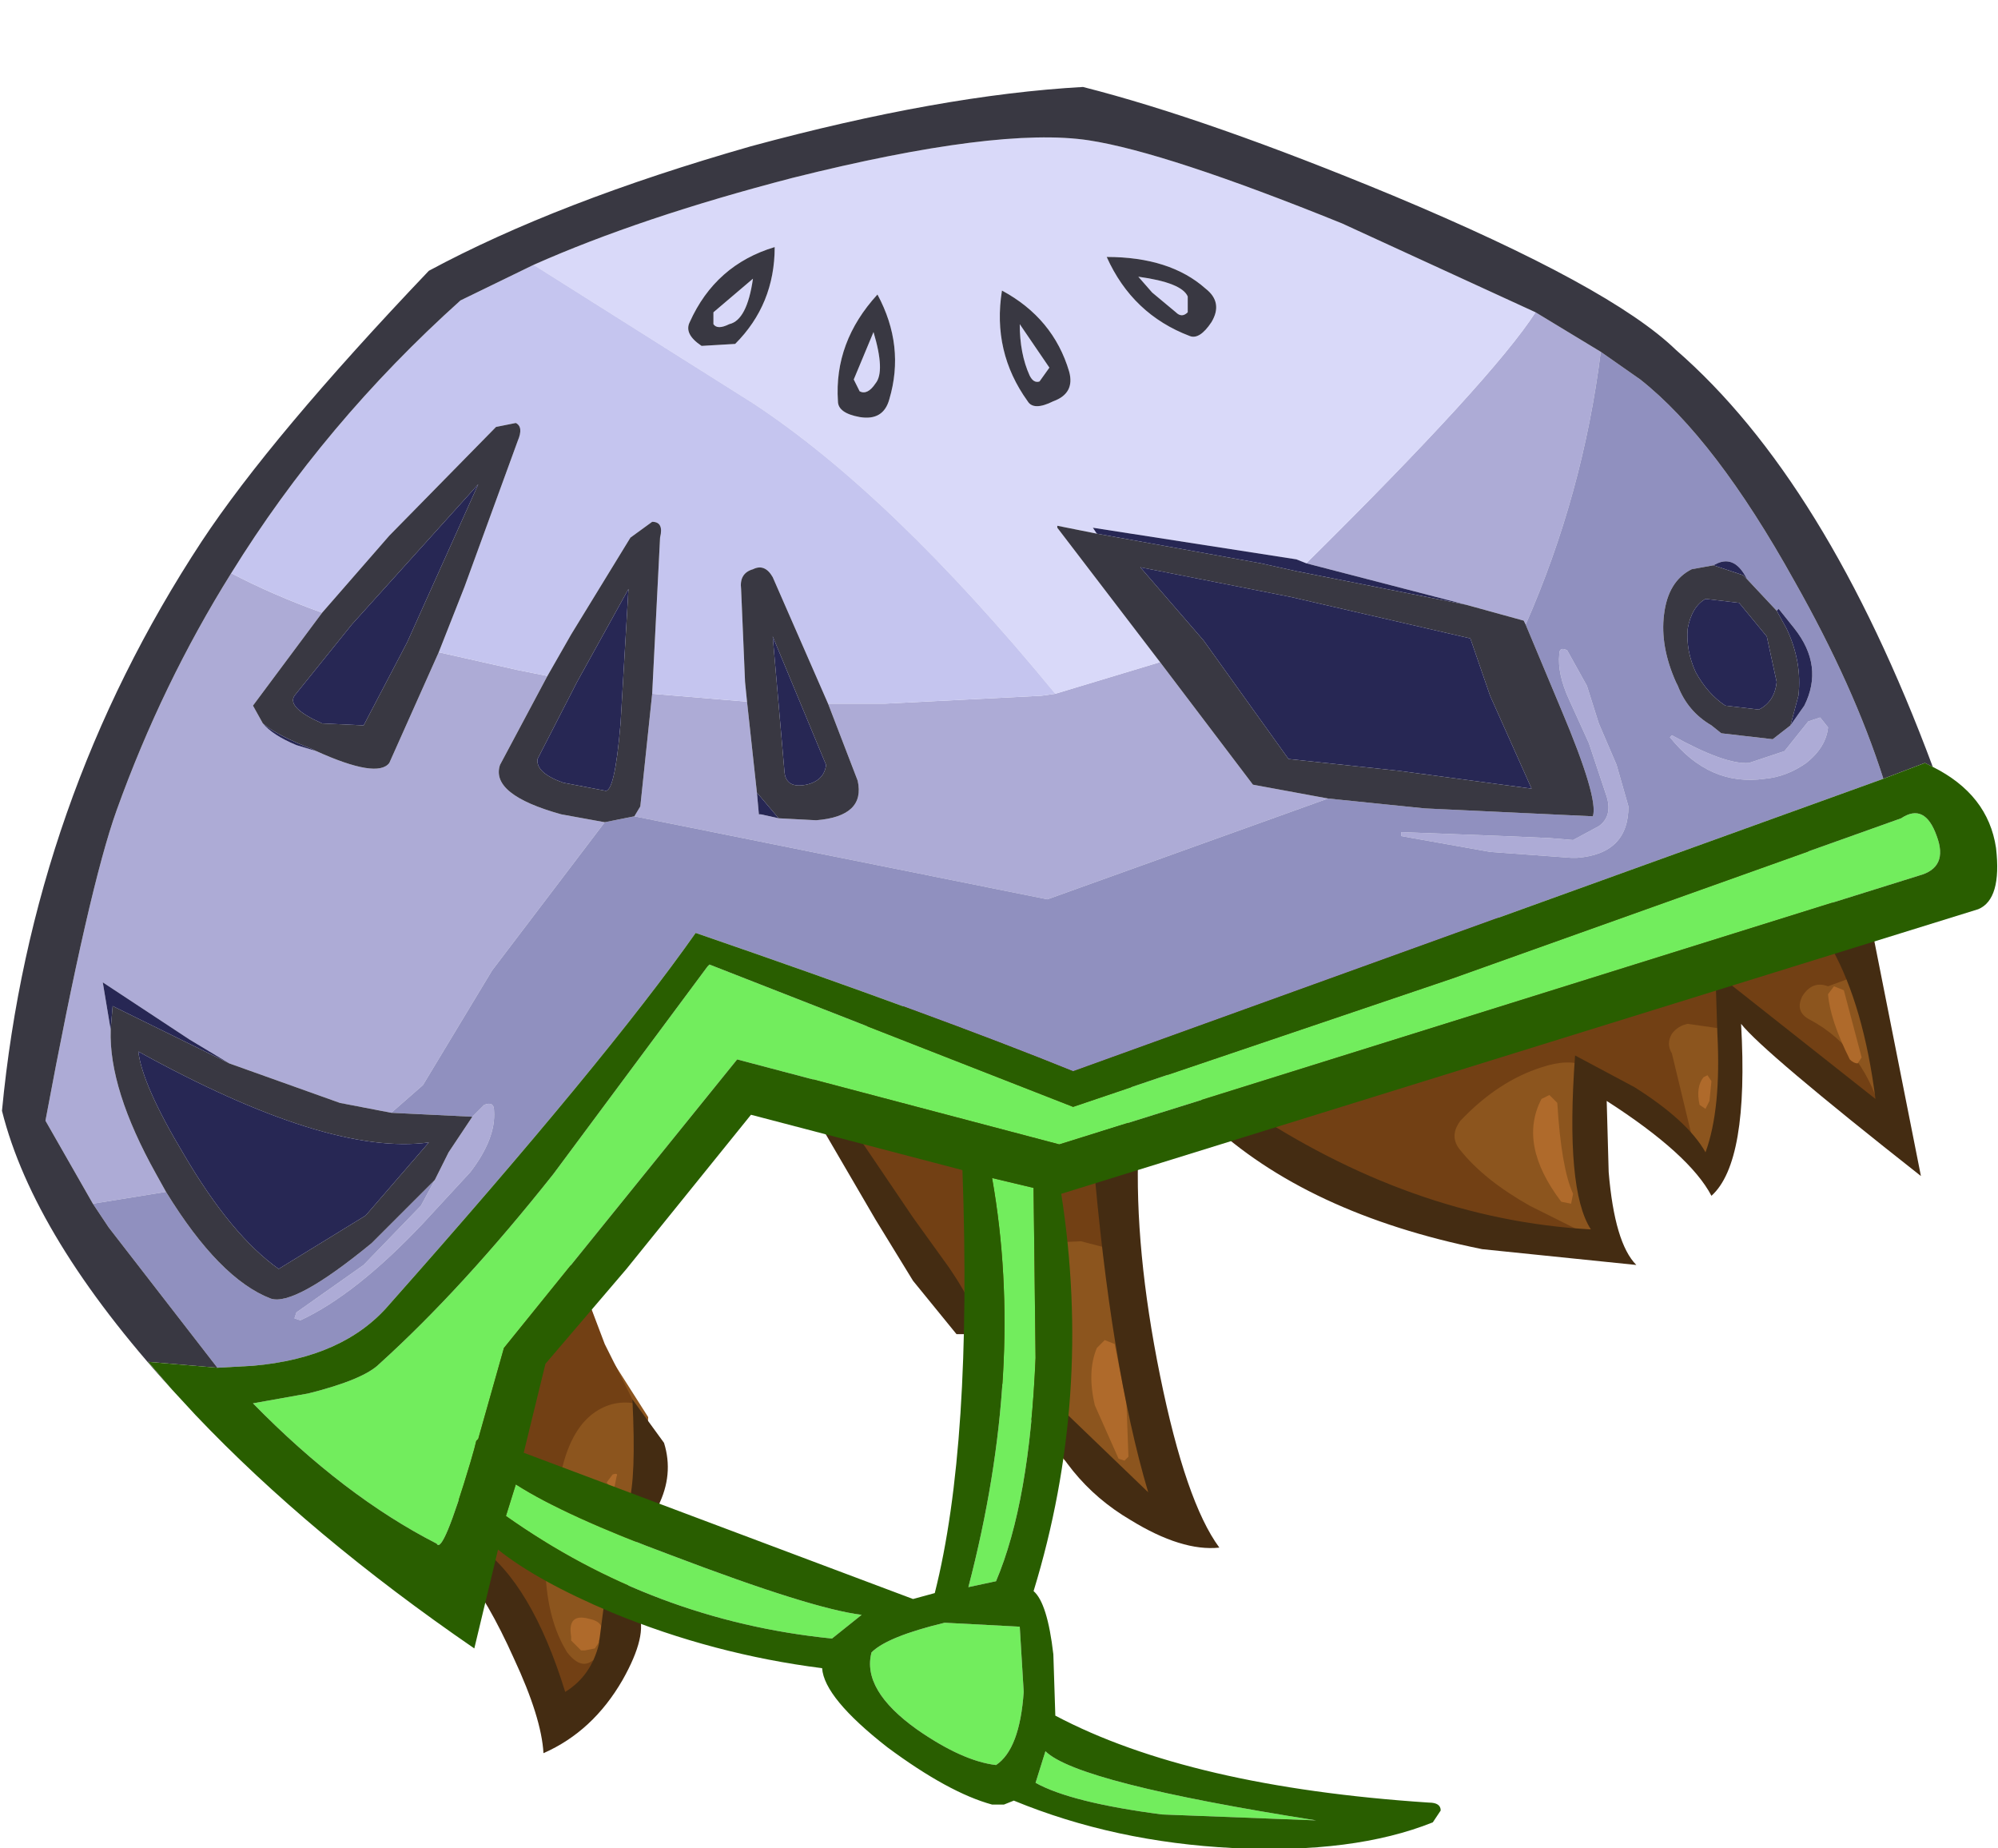 <?xml version="1.0" encoding="UTF-8" standalone="no"?>
<svg xmlns:xlink="http://www.w3.org/1999/xlink" height="46.75px" width="50.55px" xmlns="http://www.w3.org/2000/svg">
  <g transform="matrix(1.0, 0.0, 0.0, 1.0, 23.95, 24.6)">
    <use height="44.55" transform="matrix(1.0, 0.0, 0.0, 1.0, -23.9, -22.4)" width="50.5" xlink:href="#sprite0"/>
  </g>
  <defs>
    <g id="sprite0" transform="matrix(1.0, 0.0, 0.0, 1.0, 23.9, 22.4)">
      <use height="22.85" id="hColor" transform="matrix(1.0, 0.0, 0.0, 1.0, -12.7, -3.5)" width="37.1" xlink:href="#sprite1"/>
      <use height="22.85" id="hShadow" transform="matrix(1.0, 0.0, 0.0, 1.0, -12.7, -3.5)" width="36.4" xlink:href="#sprite2"/>
      <use height="16.8" id="hHighlight" transform="matrix(1.0, 0.0, 0.0, 1.0, -9.5, 0.35)" width="32.65" xlink:href="#sprite3"/>
      <use height="21.05" id="hOutline" transform="matrix(1.0, 0.0, 0.0, 1.0, -12.3, -1.3)" width="36.95" xlink:href="#sprite4"/>
      <use height="44.55" transform="matrix(1.0, 0.0, 0.0, 1.0, -23.9, -22.4)" width="50.5" xlink:href="#shape4"/>
    </g>
    <g id="sprite1" transform="matrix(1.0, 0.0, 0.0, 1.0, 18.55, 11.4)">
      <use height="22.85" transform="matrix(1.0, 0.0, 0.0, 1.0, -18.55, -11.4)" width="37.1" xlink:href="#shape0"/>
    </g>
    <g id="shape0" transform="matrix(1.0, 0.0, 0.0, 1.0, 18.55, 11.4)">
      <path d="M-15.05 0.05 L-14.45 1.7 -13.4 3.35 Q-13.55 6.25 -13.95 7.8 -14.55 10.35 -16.0 11.45 L-17.0 8.15 -17.85 6.35 -18.55 4.5 -17.1 0.4 Q-16.75 -0.4 -16.1 -0.55 -15.45 -0.75 -15.05 -0.2 L-15.05 0.05 M15.85 -11.15 L17.2 -8.3 Q18.1 -6.55 18.55 -3.6 L17.15 -4.7 14.7 -6.75 14.25 -6.75 Q13.9 -6.65 13.95 -6.3 14.1 -4.1 13.45 -2.5 12.55 -3.9 11.25 -4.65 L11.05 -4.7 10.55 -4.7 Q10.3 -4.6 10.35 -4.3 L10.95 -0.7 Q5.55 -0.7 -0.15 -5.25 -0.4 -5.45 -0.75 -5.25 -1.15 -5.25 -1.25 -4.8 -1.8 1.2 0.25 6.45 -1.45 5.9 -2.9 4.4 L-5.3 1.35 -7.55 -1.7 Q-8.8 -3.55 -9.3 -5.05 -8.05 -7.3 -3.6 -7.95 L3.3 -8.55 9.55 -9.5 Q13.35 -10.25 15.8 -11.4 L15.85 -11.15" fill="#8c551e" fill-rule="evenodd" stroke="none"/>
    </g>
    <g id="sprite2" transform="matrix(1.0, 0.0, 0.0, 1.0, 18.2, 11.4)">
      <use height="22.85" transform="matrix(1.0, 0.0, 0.0, 1.0, -18.2, -11.4)" width="36.4" xlink:href="#shape1"/>
    </g>
    <g id="shape1" transform="matrix(1.0, 0.0, 0.0, 1.0, 18.2, 11.4)">
      <path d="M-14.45 9.5 L-14.4 9.95 Q-14.95 10.9 -15.65 11.45 L-16.65 8.15 -17.5 6.35 -18.2 4.5 -16.75 0.4 Q-16.4 -0.4 -15.75 -0.55 -15.1 -0.75 -14.7 -0.2 L-14.7 0.05 -14.15 1.5 -13.4 3.0 Q-14.0 2.9 -14.5 3.3 -15.1 3.8 -15.3 5.0 -15.75 6.0 -15.65 7.25 -15.6 8.5 -15.1 9.3 -14.75 9.75 -14.45 9.5 M16.35 -6.7 Q17.75 -5.95 18.2 -4.15 L17.5 -4.7 15.05 -6.75 14.6 -6.75 14.3 -6.45 13.25 -6.6 Q13.0 -6.55 12.85 -6.35 12.7 -6.1 12.85 -5.85 L13.5 -3.15 13.55 -3.15 13.55 -3.05 13.6 -2.95 13.85 -2.65 13.8 -2.5 Q12.9 -3.9 11.6 -4.65 L11.4 -4.7 11.3 -4.75 Q10.9 -5.95 9.55 -5.5 8.45 -5.15 7.5 -4.15 7.2 -3.75 7.5 -3.4 8.1 -2.65 9.25 -2.0 L11.25 -1.0 11.3 -0.7 Q5.9 -0.7 0.2 -5.25 -0.05 -5.45 -0.4 -5.25 -0.8 -5.25 -0.9 -4.8 L-0.95 -0.8 -2.1 -1.1 -3.25 -1.05 -3.8 -1.0 -4.05 -0.5 Q-3.5 2.85 -1.35 5.45 -2.75 4.4 -4.95 1.35 L-7.2 -1.7 Q-8.45 -3.55 -8.95 -5.05 -7.7 -7.3 -3.25 -7.95 L3.65 -8.55 9.9 -9.5 Q13.7 -10.25 16.15 -11.4 L16.2 -11.15 17.75 -7.9 16.8 -7.55 Q16.4 -7.7 16.15 -7.3 15.95 -6.9 16.35 -6.7" fill="#724014" fill-rule="evenodd" stroke="none"/>
    </g>
    <g id="sprite3" transform="matrix(1.0, 0.0, 0.0, 1.0, 16.3, 8.4)">
      <use height="16.8" transform="matrix(1.0, 0.0, 0.0, 1.0, -16.3, -8.4)" width="32.65" xlink:href="#shape2"/>
    </g>
    <g id="shape2" transform="matrix(1.0, 0.0, 0.0, 1.0, 16.3, 8.4)">
      <path d="M-15.6 8.15 L-15.6 8.2 -15.7 8.35 -15.95 8.4 -16.05 8.4 -16.3 8.15 -16.3 8.05 Q-16.4 7.45 -15.85 7.6 -15.35 7.7 -15.6 8.15 M-15.2 4.25 L-15.3 4.3 -15.4 4.15 -15.25 3.95 Q-15.1 3.9 -15.15 4.0 L-15.2 4.25 M-2.2 3.5 L-2.3 3.6 -2.45 3.55 -3.05 2.2 Q-3.25 1.35 -3.0 0.75 L-2.8 0.55 -2.55 0.65 -2.25 2.15 -2.2 3.5 M12.5 -5.5 L12.4 -5.3 12.25 -5.4 Q12.15 -5.85 12.35 -6.1 L12.45 -6.15 12.55 -6.0 12.5 -5.5 M16.35 -6.6 L16.25 -6.45 Q16.15 -6.45 16.05 -6.55 15.55 -7.55 15.5 -8.2 L15.65 -8.4 15.9 -8.3 16.35 -6.6 M9.05 -3.15 L9.0 -2.9 8.75 -2.95 Q7.65 -4.4 8.25 -5.55 L8.45 -5.65 8.65 -5.45 Q8.75 -3.8 9.05 -3.15" fill="#af6a2b" fill-rule="evenodd" stroke="none"/>
    </g>
    <g id="sprite4" transform="matrix(1.0, 0.0, 0.0, 1.0, 18.45, 10.5)">
      <use height="21.05" transform="matrix(1.0, 0.0, 0.0, 1.0, -18.45, -10.5)" width="36.95" xlink:href="#shape3"/>
    </g>
    <g id="shape3" transform="matrix(1.0, 0.0, 0.0, 1.0, 18.45, 10.5)">
      <path d="M-14.8 6.65 L-14.35 6.6 -13.95 7.0 Q-13.7 7.55 -14.35 8.7 -15.1 10.0 -16.35 10.55 -16.4 9.65 -17.1 8.15 -17.75 6.7 -18.4 5.9 L-18.35 5.5 Q-18.15 5.25 -18.0 5.3 -16.65 6.25 -15.8 9.0 -15.15 8.6 -14.95 7.8 L-14.8 6.65 M-14.1 1.6 L-13.3 2.7 Q-13.05 3.5 -13.45 4.3 L-13.9 4.45 -14.2 4.25 Q-14.0 3.6 -14.1 1.6 M-1.3 -4.75 Q-1.4 -2.2 -0.75 1.0 -0.1 4.2 0.75 5.35 -0.2 5.45 -1.5 4.65 -3.2 3.65 -3.9 1.7 L-3.85 1.45 -3.65 1.45 -1.05 3.95 Q-2.0 0.75 -2.45 -4.6 -2.5 -5.25 -1.9 -5.35 -1.25 -5.4 -1.3 -4.75 M-9.2 -6.25 L-7.0 -3.0 -6.1 -1.75 Q-5.55 -0.95 -5.35 -0.35 -5.25 -0.15 -5.45 -0.05 L-5.9 -0.05 -7.0 -1.4 -7.95 -2.95 -9.7 -5.95 -9.6 -6.35 Q-9.35 -6.5 -9.2 -6.25 M16.25 -9.8 Q16.0 -10.3 16.6 -10.45 17.2 -10.6 17.3 -10.1 L18.5 -4.05 Q14.5 -7.2 13.95 -7.9 14.15 -4.4 13.2 -3.55 12.65 -4.6 10.55 -5.95 L10.6 -4.15 Q10.75 -2.35 11.3 -1.8 L7.4 -2.2 Q2.95 -3.1 0.45 -5.45 L1.3 -5.85 Q5.6 -2.95 10.15 -2.7 9.5 -3.7 9.75 -7.1 L11.25 -6.3 Q12.6 -5.45 13.05 -4.65 13.45 -5.75 13.35 -7.65 L13.3 -9.2 17.35 -6.0 Q17.05 -8.35 16.25 -9.8" fill="#442c12" fill-rule="evenodd" stroke="none"/>
    </g>
    <g id="shape4" transform="matrix(1.0, 0.0, 0.0, 1.0, 23.9, 22.4)">
      <path d="M-21.6 5.85 L-22.8 3.75 Q-21.7 -2.15 -21.0 -4.1 -19.85 -7.3 -18.1 -10.1 -17.05 -9.55 -15.8 -9.1 L-17.55 -6.75 -17.3 -6.3 Q-17.05 -6.0 -16.45 -5.75 L-15.95 -5.6 Q-14.4 -4.9 -14.1 -5.3 L-12.85 -8.1 -10.85 -7.65 -10.1 -7.5 -11.3 -5.25 Q-11.55 -4.5 -9.75 -4.0 L-8.65 -3.8 -11.5 -0.05 -13.25 2.85 -14.05 3.55 -15.35 3.3 -18.15 2.3 -19.15 1.7 -21.35 0.25 -21.15 1.45 Q-21.2 2.95 -20.0 5.1 L-19.75 5.55 -21.6 5.85 M14.9 -16.7 L16.55 -15.7 Q16.1 -12.1 14.65 -8.8 L14.6 -8.9 13.15 -9.3 9.1 -10.35 Q13.8 -15.0 14.9 -16.7 M-3.0 -6.8 L-1.55 -6.8 2.4 -7.0 2.75 -7.05 5.4 -7.85 7.75 -4.75 9.65 -4.4 2.55 -1.85 -7.9 -3.95 -7.75 -4.2 -7.45 -7.05 -5.05 -6.85 -4.8 -4.55 -4.75 -4.0 -4.7 -4.0 -4.25 -3.9 -3.3 -3.85 Q-2.05 -3.95 -2.25 -4.85 L-3.0 -6.8 M-12.0 3.65 L-11.7 3.35 Q-11.45 3.25 -11.45 3.5 -11.4 4.2 -12.05 5.05 L-13.25 6.35 Q-14.95 8.15 -16.35 8.8 L-16.5 8.75 -16.45 8.6 -14.75 7.4 -13.3 5.9 -12.95 5.25 -12.6 4.55 -12.0 3.65 M18.3 -5.95 L18.35 -6.0 Q19.7 -5.25 20.3 -5.3 L21.2 -5.6 21.8 -6.35 22.1 -6.45 22.3 -6.2 Q22.25 -5.7 21.75 -5.3 21.25 -4.95 20.7 -4.9 19.3 -4.7 18.3 -5.95 M11.5 -3.45 L11.5 -3.55 14.1 -3.45 15.25 -3.4 15.85 -3.35 16.5 -3.7 Q16.85 -3.95 16.7 -4.45 L16.25 -5.8 15.75 -6.9 Q15.45 -7.55 15.5 -8.05 15.5 -8.25 15.7 -8.15 L16.2 -7.25 16.5 -6.3 16.95 -5.25 17.25 -4.2 Q17.25 -3.0 15.95 -2.9 L15.8 -2.9 13.75 -3.05 11.5 -3.45" fill="#adabd6" fill-rule="evenodd" stroke="none"/>
      <path d="M-10.45 -17.9 Q-7.75 -19.1 -3.9 -20.1 1.3 -21.4 3.6 -21.05 5.55 -20.75 10.0 -18.95 L14.9 -16.7 Q13.8 -15.0 9.1 -10.35 L8.85 -10.45 3.7 -11.25 3.8 -11.1 2.8 -11.3 2.8 -11.25 5.4 -7.85 2.75 -7.05 Q-1.4 -12.1 -4.9 -14.4 L-10.45 -17.9 M2.1 -15.1 Q1.85 -15.65 1.85 -16.4 L2.6 -15.3 2.35 -14.95 Q2.2 -14.9 2.1 -15.1 M1.4 -17.25 Q1.15 -15.7 2.05 -14.45 2.2 -14.2 2.7 -14.45 3.25 -14.65 3.1 -15.2 2.7 -16.55 1.4 -17.25 M4.05 -18.1 Q4.7 -16.65 6.15 -16.1 6.4 -16.0 6.7 -16.45 7.0 -16.95 6.55 -17.3 5.65 -18.1 4.05 -18.1 M5.8 -16.7 L5.2 -17.2 4.85 -17.6 Q5.95 -17.45 6.1 -17.1 L6.1 -16.7 Q5.95 -16.55 5.8 -16.7 M-6.5 -16.45 Q-6.65 -16.15 -6.2 -15.85 L-5.35 -15.9 Q-4.35 -16.9 -4.35 -18.35 -5.85 -17.9 -6.5 -16.45 M-5.5 -16.4 Q-5.8 -16.25 -5.9 -16.4 L-5.9 -16.7 -4.9 -17.55 Q-5.05 -16.5 -5.5 -16.4 M-2.35 -15.0 L-1.85 -16.2 Q-1.55 -15.2 -1.8 -14.9 -2.0 -14.6 -2.2 -14.7 L-2.35 -15.0 M-1.75 -17.15 Q-2.85 -15.95 -2.75 -14.45 -2.75 -14.15 -2.2 -14.05 -1.6 -13.95 -1.45 -14.5 -1.05 -15.85 -1.75 -17.15" fill="#d9d9f9" fill-rule="evenodd" stroke="none"/>
      <path d="M-18.1 -10.1 Q-15.75 -13.9 -12.3 -17.0 L-10.45 -17.9 -4.9 -14.4 Q-1.4 -12.1 2.75 -7.05 L2.4 -7.0 -1.55 -6.8 -3.0 -6.8 -4.4 -10.0 Q-4.6 -10.35 -4.9 -10.2 -5.25 -10.1 -5.2 -9.7 L-5.1 -7.35 -5.05 -6.85 -7.45 -7.05 -7.25 -11.0 Q-7.15 -11.4 -7.45 -11.4 L-8.0 -11.0 -9.5 -8.55 -10.1 -7.5 -10.85 -7.65 -12.85 -8.1 -12.2 -9.75 -10.85 -13.45 Q-10.7 -13.8 -10.9 -13.9 L-11.4 -13.8 -14.1 -11.05 -15.8 -9.1 Q-17.05 -9.55 -18.1 -10.1" fill="#c5c5ef" fill-rule="evenodd" stroke="none"/>
      <path d="M-18.45 10.0 L-21.2 6.45 -21.6 5.85 -19.75 5.55 Q-18.4 7.75 -17.1 8.25 -16.5 8.45 -14.55 6.85 L-12.95 5.25 -13.3 5.9 -14.75 7.4 -16.45 8.6 -16.5 8.75 -16.35 8.8 Q-14.95 8.15 -13.25 6.35 L-12.05 5.05 Q-11.4 4.2 -11.45 3.5 -11.45 3.25 -11.7 3.35 L-12.0 3.65 -14.05 3.55 -13.25 2.85 -11.5 -0.05 -8.65 -3.8 -7.9 -3.95 2.55 -1.85 9.65 -4.4 12.1 -4.15 16.35 -3.95 Q16.5 -4.4 15.55 -6.65 L14.65 -8.8 Q16.1 -12.1 16.55 -15.7 L17.55 -15.0 Q19.45 -13.5 21.45 -9.9 22.95 -7.25 23.7 -4.9 L3.2 2.5 Q-0.25 1.1 -6.35 -1.0 -8.6 2.2 -14.1 8.4 -15.25 9.75 -17.55 9.95 L-18.45 10.0 M19.4 -10.3 L18.85 -10.2 Q18.25 -9.9 18.15 -9.05 18.05 -8.25 18.45 -7.35 L18.5 -7.25 Q18.75 -6.6 19.35 -6.25 L19.6 -6.05 20.9 -5.9 21.35 -6.25 21.7 -6.75 Q22.2 -7.75 21.45 -8.7 L21.05 -9.2 21.0 -9.15 20.25 -9.95 Q19.95 -10.55 19.5 -10.35 L19.4 -10.3 M11.5 -3.45 L13.75 -3.05 15.8 -2.9 15.95 -2.9 Q17.25 -3.0 17.25 -4.2 L16.95 -5.25 16.5 -6.3 16.2 -7.25 15.7 -8.15 Q15.5 -8.25 15.5 -8.05 15.45 -7.55 15.75 -6.9 L16.25 -5.8 16.7 -4.45 Q16.85 -3.95 16.5 -3.7 L15.85 -3.35 15.25 -3.4 14.1 -3.45 11.5 -3.55 11.5 -3.45 M18.3 -5.95 Q19.3 -4.7 20.7 -4.9 21.25 -4.95 21.75 -5.3 22.25 -5.7 22.3 -6.2 L22.1 -6.45 21.8 -6.35 21.2 -5.6 20.3 -5.3 Q19.7 -5.25 18.35 -6.0 L18.3 -5.95" fill="#9090bf" fill-rule="evenodd" stroke="none"/>
      <path d="M2.85 4.35 L-5.3 2.2 -11.2 9.5 -11.85 11.8 -11.9 11.85 -11.95 12.05 -12.05 12.4 Q-12.75 14.75 -12.9 14.45 -15.25 13.25 -17.55 10.9 L-16.15 10.65 Q-14.75 10.3 -14.35 9.9 -12.25 8.0 -9.95 5.1 L-6.05 -0.15 -6.0 -0.2 3.2 3.4 12.8 0.15 24.15 -3.9 Q24.75 -4.3 25.05 -3.45 25.35 -2.65 24.6 -2.45 L2.85 4.35 M2.25 9.75 Q2.1 13.4 1.25 15.4 L0.55 15.55 Q2.0 10.0 1.15 5.2 L2.2 5.45 2.25 9.75 M1.25 20.05 Q0.4 19.95 -0.75 19.15 -2.15 18.15 -1.9 17.2 -1.5 16.8 -0.05 16.45 L1.85 16.55 1.95 18.2 Q1.85 19.65 1.25 20.05 M2.25 20.5 L2.5 19.7 Q3.3 20.5 9.35 21.45 L5.45 21.3 Q3.15 21.0 2.25 20.5 M-6.95 14.75 Q-3.4 16.1 -2.15 16.25 L-2.9 16.85 Q-7.4 16.4 -11.15 13.75 L-10.9 12.95 Q-9.65 13.75 -6.95 14.75" fill="#72ed5d" fill-rule="evenodd" stroke="none"/>
      <path d="M-19.6 10.55 Q-23.1 6.7 -23.9 3.5 -23.15 -4.35 -18.85 -10.9 -17.1 -13.55 -13.1 -17.75 -9.85 -19.5 -4.95 -20.9 -0.15 -22.2 3.45 -22.4 6.6 -21.6 11.3 -19.65 16.8 -17.35 18.45 -15.75 22.25 -12.45 24.95 -5.2 L24.75 -5.3 23.7 -4.9 Q22.95 -7.25 21.45 -9.9 19.45 -13.5 17.55 -15.0 L16.55 -15.7 14.9 -16.7 10.0 -18.95 Q5.55 -20.75 3.6 -21.05 1.3 -21.4 -3.9 -20.1 -7.75 -19.1 -10.45 -17.9 L-12.3 -17.0 Q-15.75 -13.9 -18.1 -10.1 -19.85 -7.3 -21.0 -4.1 -21.7 -2.15 -22.8 3.75 L-21.6 5.85 -21.2 6.45 -18.45 10.0 -20.2 9.85 -19.6 10.55 M5.8 -16.7 Q5.95 -16.55 6.1 -16.7 L6.1 -17.1 Q5.95 -17.45 4.85 -17.6 L5.2 -17.2 5.8 -16.7 M4.05 -18.1 Q5.65 -18.1 6.55 -17.3 7.0 -16.95 6.7 -16.45 6.4 -16.0 6.15 -16.1 4.7 -16.65 4.05 -18.1 M1.4 -17.25 Q2.7 -16.55 3.1 -15.2 3.25 -14.65 2.7 -14.45 2.2 -14.2 2.05 -14.45 1.15 -15.7 1.4 -17.25 M2.1 -15.1 Q2.2 -14.9 2.35 -14.95 L2.6 -15.3 1.85 -16.4 Q1.85 -15.65 2.1 -15.1 M3.8 -11.1 L7.95 -10.35 8.85 -10.15 13.15 -9.3 14.6 -8.9 14.65 -8.8 15.55 -6.65 Q16.5 -4.4 16.35 -3.95 L12.1 -4.15 9.65 -4.4 7.75 -4.75 5.4 -7.85 2.8 -11.25 2.8 -11.3 3.8 -11.1 M-7.9 -3.95 L-8.65 -3.8 -9.75 -4.0 Q-11.55 -4.5 -11.3 -5.25 L-10.1 -7.5 -9.5 -8.55 -8.0 -11.0 -7.45 -11.4 Q-7.15 -11.4 -7.25 -11.0 L-7.45 -7.05 -7.75 -4.2 -7.9 -3.95 M-14.05 3.55 L-12.0 3.65 -12.6 4.55 -12.95 5.25 -14.55 6.85 Q-16.5 8.45 -17.1 8.25 -18.4 7.75 -19.75 5.55 L-20.0 5.1 Q-21.2 2.95 -21.15 1.45 L-21.1 0.85 -18.15 2.3 -15.35 3.3 -14.05 3.55 M13.25 -8.45 L8.7 -9.5 4.9 -10.25 6.5 -8.4 8.65 -5.4 11.45 -5.1 14.8 -4.65 13.75 -7.0 13.25 -8.45 M20.55 -6.65 Q20.95 -6.85 21.0 -7.35 L20.75 -8.5 20.05 -9.35 19.2 -9.45 Q18.85 -9.25 18.75 -8.7 18.7 -8.15 18.95 -7.6 19.25 -7.05 19.7 -6.75 L20.55 -6.65 M21.35 -6.25 L20.9 -5.9 19.6 -6.05 19.35 -6.25 Q18.75 -6.6 18.5 -7.25 L18.45 -7.35 Q18.05 -8.25 18.15 -9.05 18.25 -9.9 18.85 -10.2 L19.4 -10.3 20.15 -10.05 20.25 -9.95 21.0 -9.15 21.25 -8.7 Q21.65 -7.85 21.55 -7.0 L21.35 -6.25 M-1.75 -17.15 Q-1.05 -15.85 -1.45 -14.5 -1.6 -13.95 -2.2 -14.05 -2.75 -14.15 -2.75 -14.45 -2.85 -15.95 -1.75 -17.15 M-2.35 -15.0 L-2.2 -14.7 Q-2.0 -14.6 -1.8 -14.9 -1.55 -15.2 -1.85 -16.2 L-2.35 -15.0 M-5.5 -16.4 Q-5.05 -16.5 -4.9 -17.55 L-5.9 -16.7 -5.9 -16.4 Q-5.8 -16.25 -5.5 -16.4 M-6.5 -16.45 Q-5.85 -17.9 -4.35 -18.35 -4.35 -16.9 -5.35 -15.9 L-6.2 -15.85 Q-6.65 -16.15 -6.5 -16.45 M-15.8 -9.1 L-14.1 -11.05 -11.4 -13.8 -10.9 -13.9 Q-10.7 -13.8 -10.85 -13.45 L-12.2 -9.75 -12.85 -8.1 -14.1 -5.3 Q-14.4 -4.9 -15.95 -5.6 L-16.05 -5.65 Q-16.95 -6.0 -17.3 -6.3 L-17.55 -6.75 -15.8 -9.1 M-5.05 -6.85 L-5.1 -7.35 -5.2 -9.7 Q-5.25 -10.1 -4.9 -10.2 -4.6 -10.35 -4.4 -10.0 L-3.0 -6.8 -2.25 -4.85 Q-2.05 -3.95 -3.3 -3.85 L-4.25 -3.9 -4.8 -4.55 -5.05 -6.85 M-16.5 -7.0 Q-16.7 -6.7 -15.8 -6.3 L-14.75 -6.25 -13.65 -8.35 -11.85 -12.35 -15.05 -8.8 -16.5 -7.0 M-8.65 -4.6 Q-8.4 -4.5 -8.25 -6.3 L-8.2 -7.15 -8.05 -9.7 -9.35 -7.35 -10.35 -5.4 Q-10.4 -5.05 -9.7 -4.8 L-8.65 -4.6 M-3.05 -5.25 L-4.4 -8.5 -4.1 -5.05 Q-4.05 -4.65 -3.55 -4.75 -3.1 -4.85 -3.05 -5.25 M-16.9 7.5 L-14.7 6.15 -13.1 4.3 Q-15.65 4.65 -20.45 2.0 -20.35 2.85 -19.3 4.6 -18.1 6.65 -16.9 7.5" fill="#393842" fill-rule="evenodd" stroke="none"/>
      <path d="M-19.6 10.55 L-20.2 9.85 -18.45 10.0 -17.55 9.95 Q-15.25 9.75 -14.1 8.4 -8.6 2.2 -6.35 -1.0 -0.25 1.1 3.2 2.5 L23.7 -4.9 24.75 -5.3 24.95 -5.2 Q26.35 -4.5 26.55 -3.15 26.7 -1.85 26.1 -1.6 L2.9 5.6 Q3.7 10.75 2.2 15.65 2.55 15.95 2.7 17.25 L2.75 18.8 Q6.15 20.6 12.2 21.0 12.5 21.0 12.5 21.2 L12.3 21.5 Q10.3 22.3 7.25 22.15 4.25 22.0 1.7 20.95 L1.45 21.05 1.15 21.05 Q0.05 20.75 -1.5 19.6 -3.1 18.35 -3.15 17.6 -5.9 17.25 -8.45 16.2 -10.35 15.4 -11.35 14.6 L-11.95 17.1 Q-16.1 14.25 -19.0 11.2 L-19.6 10.55 M2.25 20.5 Q3.15 21.0 5.45 21.3 L9.35 21.45 Q3.3 20.5 2.5 19.7 L2.25 20.5 M1.25 20.05 Q1.85 19.65 1.95 18.2 L1.85 16.55 -0.05 16.45 Q-1.5 16.8 -1.9 17.2 -2.15 18.15 -0.75 19.15 0.4 19.95 1.25 20.05 M2.25 9.75 L2.2 5.45 1.15 5.2 Q2.0 10.0 0.55 15.55 L1.25 15.4 Q2.1 13.4 2.25 9.75 M2.85 4.35 L24.6 -2.45 Q25.35 -2.65 25.05 -3.45 24.75 -4.3 24.15 -3.9 L12.8 0.15 3.2 3.4 -6.0 -0.2 -6.05 -0.15 -9.95 5.1 Q-12.25 8.0 -14.35 9.9 -14.75 10.3 -16.15 10.65 L-17.55 10.9 Q-15.25 13.25 -12.9 14.45 -12.75 14.75 -12.05 12.4 L-11.95 12.05 -11.9 11.85 -11.85 11.8 -11.2 9.5 -5.3 2.2 2.85 4.35 M-10.15 9.9 L-10.7 12.15 -0.85 15.85 -0.3 15.7 Q0.65 11.95 0.4 5.0 L-4.95 3.6 -8.1 7.5 -10.15 9.9 M-6.95 14.75 Q-9.65 13.75 -10.9 12.95 L-11.15 13.75 Q-7.4 16.4 -2.9 16.85 L-2.15 16.25 Q-3.4 16.1 -6.95 14.75" fill="#295e00" fill-rule="evenodd" stroke="none"/>
      <path d="M3.8 -11.1 L3.7 -11.25 8.85 -10.45 9.1 -10.35 13.15 -9.3 8.85 -10.15 7.95 -10.35 3.8 -11.1 M13.25 -8.45 L13.75 -7.0 14.8 -4.65 11.45 -5.1 8.65 -5.4 6.5 -8.4 4.9 -10.25 8.7 -9.5 13.25 -8.45 M20.55 -6.65 L19.7 -6.75 Q19.25 -7.05 18.95 -7.6 18.7 -8.15 18.75 -8.7 18.85 -9.25 19.2 -9.45 L20.05 -9.35 20.75 -8.5 21.0 -7.35 Q20.95 -6.85 20.55 -6.65 M21.35 -6.25 L21.55 -7.0 Q21.65 -7.85 21.25 -8.7 L21.0 -9.15 21.05 -9.2 21.45 -8.7 Q22.2 -7.75 21.7 -6.75 L21.35 -6.25 M20.25 -9.95 L20.15 -10.05 19.4 -10.3 19.5 -10.35 Q19.95 -10.55 20.25 -9.95 M-17.3 -6.3 Q-16.95 -6.0 -16.05 -5.65 L-15.95 -5.6 -16.45 -5.75 Q-17.05 -6.0 -17.3 -6.3 M-4.25 -3.9 L-4.7 -4.0 -4.75 -4.0 -4.8 -4.55 -4.25 -3.9 M-16.5 -7.0 L-15.05 -8.8 -11.85 -12.35 -13.65 -8.35 -14.75 -6.25 -15.8 -6.3 Q-16.7 -6.7 -16.5 -7.0 M-8.65 -4.6 L-9.7 -4.8 Q-10.4 -5.05 -10.35 -5.4 L-9.35 -7.35 -8.05 -9.7 -8.2 -7.15 -8.25 -6.3 Q-8.4 -4.5 -8.65 -4.6 M-3.05 -5.25 Q-3.1 -4.85 -3.55 -4.75 -4.05 -4.65 -4.1 -5.05 L-4.4 -8.5 -3.05 -5.25 M-16.9 7.5 Q-18.1 6.65 -19.3 4.6 -20.35 2.85 -20.45 2.0 -15.65 4.65 -13.1 4.3 L-14.7 6.15 -16.9 7.5 M-21.15 1.45 L-21.35 0.25 -19.15 1.7 -18.15 2.3 -21.1 0.85 -21.15 1.45" fill="#272754" fill-rule="evenodd" stroke="none"/>
    </g>
  </defs>
</svg>

